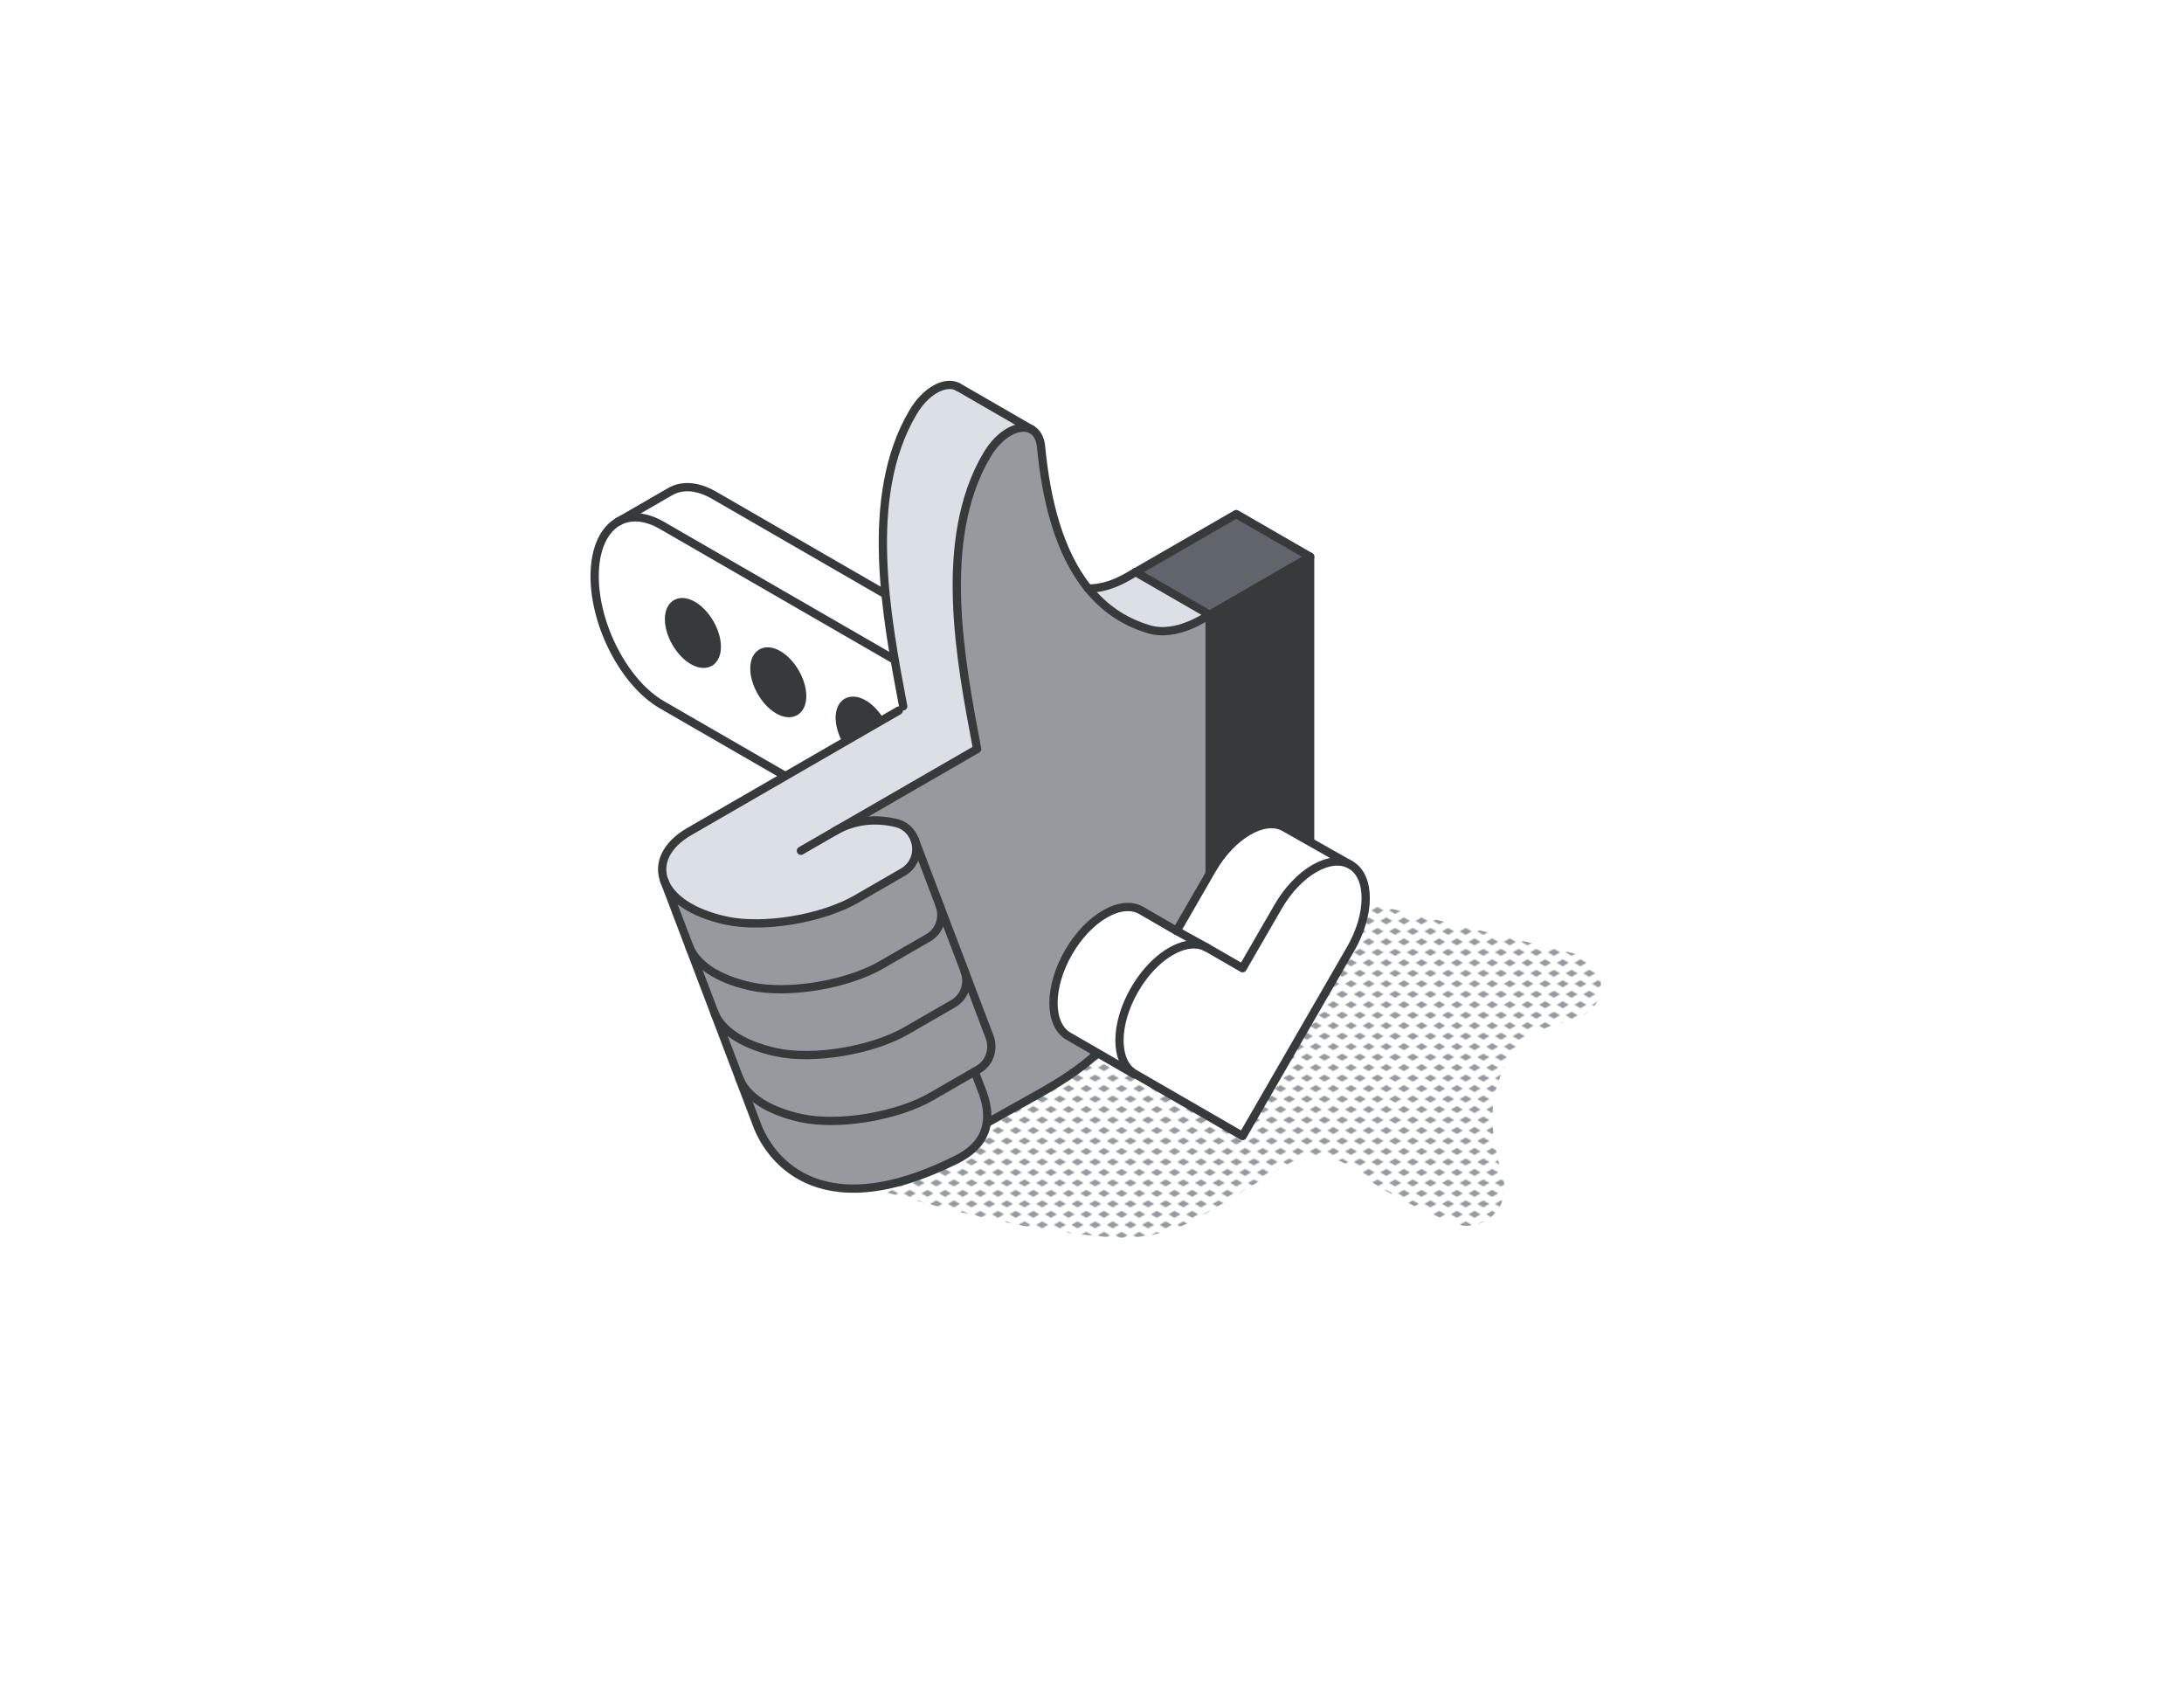 <svg xmlns="http://www.w3.org/2000/svg" xmlns:xlink="http://www.w3.org/1999/xlink" id="Layer_1" x="0px" y="0px" viewBox="0 0 792 612" style="enable-background:new 0 0 792 612;" xml:space="preserve"><style type="text/css">	.st0{fill:none;}	.st1{fill:#969A9E;}	.st2{fill:url(#SVGID_00000131367053722249416570000014159909730055969212_);}	.st3{fill:#FFFFFF;}	.st4{fill:#373A3A;}	.st5{fill:none;stroke:#373A3A;stroke-width:3;stroke-linecap:round;stroke-linejoin:round;stroke-miterlimit:10;}	.st6{fill:#60656C;}	.st7{fill:#DAE0E5;}</style><pattern width="16" height="19" patternUnits="userSpaceOnUse" id="New_Pattern_Swatch_1" viewBox="5.5 -22.18 16 19" style="overflow:visible;">	<g>		<rect x="5.5" y="-22.18" class="st0" width="16" height="19"></rect>		<g>			<polygon class="st1" points="21.5,0 16,-3.18 21.5,-6.35 27,-3.18    "></polygon>			<polygon class="st1" points="13.5,-9.5 8,-12.68 13.5,-15.85 19,-12.68    "></polygon>		</g>		<g>			<polygon class="st1" points="5.5,0 0,-3.18 5.5,-6.35 11,-3.18    "></polygon>		</g>		<g>			<polygon class="st1" points="21.5,-19 16,-22.18 21.5,-25.35 27,-22.18    "></polygon>		</g>		<g>			<polygon class="st1" points="5.5,-19 0,-22.18 5.5,-25.35 11,-22.18    "></polygon>		</g>	</g></pattern><pattern id="SVGID_00000094586487912247481170000001480977468785478031_" xlink:href="#New_Pattern_Swatch_1" patternTransform="matrix(0.4 0 0 0.4 -8498.851 -4465.47)"></pattern><path style="fill:url(#SVGID_00000094586487912247481170000001480977468785478031_);" d="M289.47,422.85 c55.39,17.06,83.24,23.38,112.91,25.74c11.95,0.95,23.91-1.89,34.16-8.11l29.86-18.1c7.59-4.6,17.22-4.02,24.25,1.41 c7.17,5.54,18.68,12.72,36.34,19.7c10.5,4.15,21.24-5.64,18.02-16.47c-5.7-19.17-7.19-37.71,12.05-53.24 c5.76-1.73,10.92-3.41,15.52-5.02c11.22-3.92,10.46-20.03-1.09-22.86l-133.96-32.78L289.47,422.85z"></path><g id="XMLID_42_">	<g>		<path class="st3" d="M215.64,208.94c0,17.96,10.92,38.83,24.39,46.6l108.81,62.82v-32.52c0-17.96-10.92-38.83-24.39-46.6   l-84.42-48.74c-3.44-1.99-6.72-2.92-9.68-2.92c-2.17,0-4.16,0.5-5.95,1.45C219.05,191.91,215.64,198.9,215.64,208.94z    M251.28,239.52c-4.79-2.76-8.66-9.48-8.66-15s3.87-7.76,8.66-5c4.79,2.76,8.67,9.47,8.67,15S256.07,242.28,251.28,239.52z    M282.24,257.39c-4.78-2.76-8.66-9.48-8.66-15s3.88-7.76,8.66-5c4.79,2.76,8.67,9.48,8.67,15S287.02,260.15,282.24,257.39z    M313.2,275.26c-4.78-2.75-8.66-9.47-8.66-15c0-5.52,3.88-7.77,8.66-5c4.79,2.76,8.67,9.48,8.67,15S317.98,278.02,313.2,275.26z"></path>		<path class="st3" d="M242.98,178.3l-18.58,10.73c1.79-0.96,3.79-1.45,5.95-1.45c2.96,0,6.24,0.93,9.68,2.92l84.42,48.74   c13.48,7.78,24.39,28.64,24.39,46.6v32.52l18.91-10.92v-32.52c0-17.96-10.92-38.83-24.39-46.6l-84.42-48.74   C252.83,176.05,247.26,175.83,242.98,178.3z"></path>		<path class="st4" d="M242.62,224.51c0,5.52,3.87,12.24,8.66,15c4.79,2.76,8.67,0.52,8.67-5s-3.88-12.23-8.67-15   C246.49,216.75,242.62,218.99,242.62,224.51z"></path>		<path class="st4" d="M273.58,242.39c0,5.52,3.88,12.24,8.66,15c4.79,2.76,8.67,0.52,8.67-5s-3.88-12.24-8.67-15   C277.46,234.63,273.58,236.86,273.58,242.39z"></path>		<path class="st4" d="M304.54,260.26c0,5.52,3.88,12.24,8.66,15c4.79,2.76,8.67,0.53,8.67-5s-3.88-12.24-8.67-15   C308.42,252.5,304.54,254.74,304.54,260.26z"></path>	</g>	<g>		<path class="st5" d="M348.84,318.36l-108.81-62.82c-13.47-7.78-24.39-28.64-24.39-46.6c0-10.03,3.41-17.03,8.76-19.91   c1.79-0.96,3.79-1.45,5.95-1.45c2.96,0,6.24,0.93,9.68,2.92l84.42,48.74c13.48,7.78,24.39,28.64,24.39,46.6V318.36z"></path>		<path class="st5" d="M259.94,234.51c0-5.52-3.88-12.23-8.67-15c-4.79-2.76-8.66-0.53-8.66,5s3.87,12.24,8.66,15   C256.07,242.28,259.94,240.04,259.94,234.51z"></path>		<path class="st5" d="M290.9,252.39c0-5.52-3.88-12.24-8.67-15c-4.78-2.75-8.66-0.52-8.66,5s3.88,12.24,8.66,15   C287.02,260.15,290.9,257.91,290.9,252.39z"></path>		<path class="st5" d="M321.86,270.26c0-5.52-3.88-12.24-8.67-15c-4.78-2.76-8.66-0.52-8.66,5c0,5.52,3.88,12.24,8.66,15   C317.98,278.02,321.86,275.79,321.86,270.26z"></path>		<path class="st5" d="M224.07,189.21l18.91-10.92c4.28-2.47,9.86-2.24,15.96,1.28l84.42,48.74c13.48,7.78,24.39,28.64,24.39,46.6   v32.52l-18.91,10.92"></path>	</g></g><g id="ok_hand_3_">	<g>		<polygon class="st4" points="475.12,201.87 475.12,328.9 438.64,349.96 438.64,222.92   "></polygon>		<polygon class="st6" points="475.12,201.87 438.64,222.92 411.84,207.45 448.31,186.4   "></polygon>		<path class="st1" d="M438.64,222.92v127.04c-7.54,4.87-18.69,8.74-33.34,24.67c-14.26,15.49-24.69,19.57-47.46,32.6   c0.51-3.43-0.07-7.16-1.48-11.06l-2.9-7.61l1.18-0.7c4.57-2.64,5.77-7.81,4.2-11.96l-27.2-71.62c-1.09-2.81-3.43-5.17-6.91-5.94   c-7.28-1.62-14.79-1.11-21.96,3.01l51.57-29.77c-6.03-31.97-14.54-75.87,3.48-106.47c4.68-8.09,11.89-11.64,16.18-9.44   c0.07,0.02,0.14,0.07,0.21,0.12c1.76,1.02,3.01,3.06,3.32,6.21c1.81,18.85,6.33,38.12,17.09,51.38h0.02   c5.5,6.79,12.64,11.99,21.91,14.75C426.84,231.24,437.58,223.36,438.64,222.92z"></path>		<path class="st7" d="M411.84,207.45l26.8,15.47c-1.07,0.44-11.8,8.32-22.1,5.22c-9.27-2.76-16.42-7.95-21.91-14.75   c8.56,0.07,15.79-5.29,17.2-5.96V207.45z"></path>		<path class="st7" d="M302.77,301.36c7.16-4.13,14.68-4.64,21.96-3.01c3.48,0.77,5.82,3.13,6.91,5.94l0.16,0.46   c1.32,4.06,0.02,8.95-4.38,11.5l-16.93,9.78c-12.22,7.05-33.57,10.78-47.35,7.74c-12.43-2.74-19.85-8.23-22.19-14.26l-0.05-0.12   c-2.37-6.24,0.65-13.03,9.04-17.88l75.98-43.87l1.6-1.53c-6.07-32.16-14.51-75.94,3.48-106.47c4.78-8.25,12.15-11.78,16.42-9.32   c0.02,0.02,0.07,0.05,0.09,0.05l0.05,0.05c0.02,0,0.05,0.02,0.07,0.02c0.05,0.05,0.09,0.07,0.14,0.09c0,0,0.02,0,0.05,0.02   c0.02,0.02,0.07,0.05,0.12,0.07c0.07,0.05,0.12,0.07,0.19,0.09c0,0.02,0,0.02,0.02,0.02h0.02c0,0.02,0,0.02,0.02,0.02   c0,0,0.02,0.02,0.05,0.02c0.02,0.02,0.05,0.02,0.05,0.02l0.02,0.02c0.02,0.02,0.05,0.02,0.07,0.05c0.05,0.02,0.07,0.05,0.09,0.05   c2.23,1.3,8.72,5.03,25.53,14.75c-4.29-2.2-11.5,1.34-16.18,9.44c-18.02,30.61-9.51,74.5-3.48,106.47L302.77,301.36z"></path>		<path class="st1" d="M358.84,375.9c1.58,4.15,0.37,9.32-4.2,11.96l-16.95,9.78c-12.22,7.05-33.55,10.78-47.32,7.74   c-12.52-2.76-19.94-8.3-22.24-14.38l-9.07-23.81c2.34,6.05,9.76,11.57,22.24,14.31c13.75,3.04,35.1-0.7,47.32-7.74l16.95-9.78   c4.54-2.62,5.77-7.79,4.2-11.94L358.84,375.9z"></path>		<path class="st1" d="M356.36,396.17c1.41,3.9,1.99,7.63,1.48,11.06c-0.79,5.24-4.1,9.76-10.85,13.15   c-52.35,26.2-68.82-3.32-72.2-11.8l-6.65-17.55c2.3,6.07,9.72,11.62,22.24,14.38c13.77,3.04,35.1-0.7,47.32-7.74l15.77-9.09   L356.36,396.17z"></path>		<path class="st1" d="M349.77,352.04c1.58,4.15,0.35,9.32-4.2,11.94l-16.95,9.78c-12.22,7.05-33.57,10.78-47.32,7.74   c-12.47-2.74-19.89-8.25-22.24-14.31l-9.09-23.95c2.32,6.07,9.74,11.64,22.24,14.4c13.77,3.01,35.13-0.7,47.35-7.77l16.95-9.78   c4.54-2.62,5.77-7.79,4.2-11.94L349.77,352.04z"></path>		<path class="st1" d="M340.71,328.16c1.58,4.15,0.35,9.32-4.2,11.94l-16.95,9.78c-12.22,7.07-33.57,10.78-47.35,7.77   c-12.5-2.76-19.92-8.32-22.24-14.4l-9.02-23.74c2.34,6.03,9.76,11.52,22.19,14.26c13.77,3.04,35.13-0.7,47.35-7.74l16.93-9.78   c4.41-2.55,5.7-7.44,4.38-11.5L340.71,328.16z"></path>	</g>	<g>		<path class="st5" d="M394.64,213.39c5.5,6.79,12.64,11.99,21.91,14.75c10.29,3.11,21.03-4.78,22.1-5.22v127.04"></path>		<path class="st5" d="M374.21,155.79c1.76,1.02,3.01,3.06,3.32,6.21c1.81,18.85,6.33,38.12,17.09,51.38"></path>		<path class="st5" d="M290.44,308.48l63.9-36.89c-6.03-31.97-14.54-75.87,3.48-106.47c4.68-8.09,11.89-11.64,16.18-9.44"></path>		<path class="st5" d="M347.43,140.33c0.02,0.02,0.07,0.05,0.09,0.05l0.05,0.05c0.02,0,0.05,0.02,0.07,0.02   c0.05,0.05,0.09,0.07,0.14,0.09c0,0,0.02,0,0.05,0.02c0.02,0.02,0.07,0.05,0.12,0.07c0.07,0.05,0.12,0.07,0.19,0.09   c0,0.02,0,0.02,0.02,0.02h0.02c0,0.02,0,0.02,0.02,0.02c0,0,0.02,0.02,0.05,0.02c0.02,0.02,0.05,0.02,0.05,0.02l0.02,0.02   c0.02,0.02,0.05,0.02,0.07,0.05c0.05,0.02,0.07,0.05,0.09,0.05c2.23,1.3,8.72,5.03,25.53,14.75c0.07,0.02,0.14,0.07,0.21,0.12"></path>		<path class="st5" d="M347.43,140.33c-4.27-2.46-11.64,1.07-16.42,9.32c-17.99,30.54-9.55,74.31-3.48,106.47"></path>		<line class="st5" x1="411.84" y1="207.45" x2="438.64" y2="222.92"></line>		<path class="st5" d="M394.61,213.39h0.02c8.56,0.07,15.79-5.29,17.2-5.96v0.02"></path>		<path class="st5" d="M357.84,407.23c22.77-13.03,33.2-17.11,47.46-32.6c14.65-15.93,25.81-19.8,33.34-24.67l36.47-21.05V201.87   l-26.8-15.47l-36.47,21.05"></path>		<line class="st5" x1="438.64" y1="222.92" x2="475.12" y2="201.87"></line>		<path class="st5" d="M240.91,319.4c-2.37-6.24,0.65-13.03,9.04-17.88l75.98-43.87"></path>		<path class="st5" d="M331.8,304.74c1.32,4.06,0.02,8.95-4.38,11.5l-16.93,9.78c-12.22,7.05-33.57,10.78-47.35,7.74   c-12.43-2.74-19.85-8.23-22.19-14.26"></path>		<path class="st5" d="M302.77,301.36c7.16-4.13,14.68-4.64,21.96-3.01c3.48,0.77,5.82,3.13,6.91,5.94"></path>		<path class="st5" d="M331.64,304.28l9.07,23.88c1.58,4.15,0.35,9.32-4.2,11.94l-16.95,9.78c-12.22,7.07-33.57,10.78-47.35,7.77   c-12.5-2.76-19.92-8.32-22.24-14.4"></path>		<path class="st5" d="M340.71,328.16l9.07,23.88c1.58,4.15,0.35,9.32-4.2,11.94l-16.95,9.78c-12.22,7.05-33.57,10.78-47.32,7.74   c-12.47-2.74-19.89-8.25-22.24-14.31"></path>		<path class="st5" d="M349.77,352.04l9.07,23.86c1.58,4.15,0.37,9.32-4.2,11.96l-16.95,9.78c-12.22,7.05-33.55,10.78-47.32,7.74   c-12.52-2.76-19.94-8.3-22.24-14.38"></path>		<path class="st5" d="M353.46,388.56l2.9,7.61c1.41,3.9,2,7.63,1.48,11.06c-0.78,5.24-4.1,9.76-10.85,13.15   c-52.35,26.2-68.82-3.32-72.2-11.8l-33.88-89.17"></path>	</g></g><g id="XMLID_31_">	<g>		<path class="st3" d="M489.81,313.61c3.64,2.11,5.45,6.55,5.45,12.06c0,5.5-1.82,12.06-5.45,18.36l-39.2,67.89l-39.18-22.63   c-7.28-4.2-7.28-17.82,0-30.43c5.81-10.07,14.52-16.45,21.5-16.45c1.69,0,3.26,0.4,4.69,1.16c0.05,0.03,0.1,0.06,0.15,0.08   l12.84,7.41l12.85-22.25c7.25-12.56,19-19.37,26.28-15.25C489.77,313.59,489.78,313.6,489.81,313.61z"></path>		<path class="st3" d="M489.74,313.58c-7.28-4.12-19.03,2.69-26.28,15.25l-12.85,22.25l-23.93-13.53l12.85-22.26   c7.25-12.56,19-19.37,26.28-15.25L489.74,313.58z"></path>		<path class="st3" d="M426.69,337.54l10.93,6.04c-1.42-0.79-3-1.16-4.69-1.16c-6.98,0-15.69,6.38-21.5,16.45   c-7.28,12.6-7.28,26.22,0,30.43l-0.12,0.2l-23.82-13.75c-7.27-4.2-7.27-17.81,0-30.42c7.27-12.6,19.07-19.4,26.35-15.21   L426.69,337.54z"></path>	</g>	<g>		<path class="st5" d="M489.74,313.58c0.02,0.02,0.04,0.03,0.07,0.04c3.64,2.11,5.45,6.55,5.45,12.06c0,5.5-1.82,12.06-5.45,18.36   l-39.2,67.89l-39.18-22.63c-7.28-4.2-7.28-17.82,0-30.43c5.81-10.07,14.52-16.45,21.5-16.45c1.69,0,3.26,0.4,4.69,1.16   c0.05,0.03,0.1,0.06,0.15,0.08l12.84,7.41l12.85-22.25C470.71,316.26,482.46,309.45,489.74,313.58z"></path>		<path class="st5" d="M411.31,389.49l-23.82-13.75c-7.27-4.2-7.27-17.81,0-30.42c7.27-12.6,19.07-19.4,26.35-15.21l12.84,7.43   l12.85-22.26c7.25-12.56,19-19.37,26.28-15.25l23.93,13.55"></path>		<line class="st5" x1="426.69" y1="337.54" x2="437.62" y2="343.58"></line>	</g></g></svg>